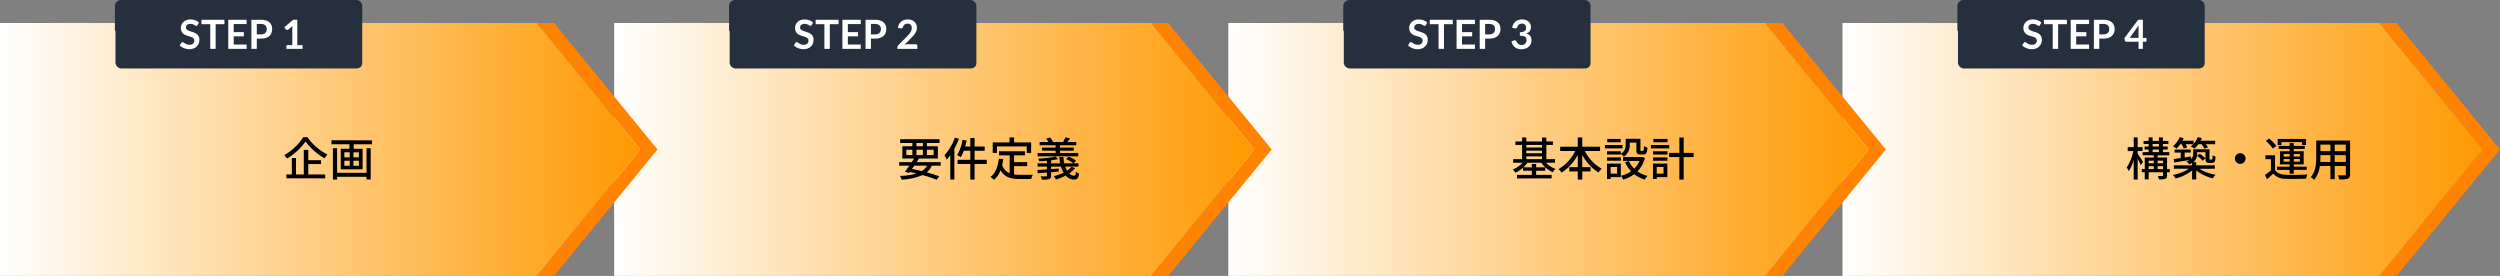 <svg xmlns="http://www.w3.org/2000/svg" xmlns:xlink="http://www.w3.org/1999/xlink" width="869.75" height="96" viewBox="0 0 869.75 96">
  <rect x="0" y="0" width="869.75" height="96" fill="#808080" stroke="none"/>
  <defs>
    <linearGradient id="linear-gradient" y1="0.5" x2="1" y2="0.5" gradientUnits="objectBoundingBox">
      <stop offset="0" stop-color="#fff"/>
      <stop offset="1" stop-color="#f90"/>
    </linearGradient>
    <linearGradient id="linear-gradient-3" x1="0.167" x2="1.167" xlink:href="#linear-gradient"/>
    <linearGradient id="linear-gradient-5" x1="0.083" x2="1.083" xlink:href="#linear-gradient"/>
  </defs>
  <g id="step" transform="translate(1)">
    <g id="chart" transform="translate(-67.01 -761)">
      <g id="Group_4421" data-name="Group 4421">
        <path id="Path_6881" data-name="Path 6881" d="M893.75,769h0Z" fill="url(#linear-gradient)"/>
        <g id="Group_4420" data-name="Group 4420">
          <path id="Path_6882" data-name="Path 6882" d="M900.009,769.306V769h-6v.306L929.759,813l-35.75,43.694V857h6v-.306L935.759,813Z" fill="#ff8200"/>
          <path id="Path_6883" data-name="Path 6883" d="M894.009,769.306V769h-187v88h187v-.306L929.759,813Z" fill="url(#linear-gradient)"/>
        </g>
        <path id="Path_6884" data-name="Path 6884" d="M830.761,761H749.252a2.144,2.144,0,0,0-2.264,2v8.722h.2v11.1a2.145,2.145,0,0,0,2.265,2h81.508a2.421,2.421,0,0,0,1.507-.517,1.856,1.856,0,0,0,.561-1.3V763A2.144,2.144,0,0,0,830.761,761Z" fill="#252f3e"/>
        <g id="STEP_1" data-name="STEP 1" style="isolation: isolate">
          <path id="Path_6909" data-name="Path 6909" d="M6.517-8.281a.65.65,0,0,1-.179.214A.4.4,0,0,1,6.1-8a.6.6,0,0,1-.319-.108q-.172-.109-.41-.241a3.372,3.372,0,0,0-.556-.241A2.339,2.339,0,0,0,4.067-8.7a2.246,2.246,0,0,0-.686.094,1.441,1.441,0,0,0-.493.263,1.049,1.049,0,0,0-.3.4,1.321,1.321,0,0,0-.1.515.9.9,0,0,0,.2.595,1.666,1.666,0,0,0,.529.406,4.9,4.9,0,0,0,.749.3q.42.133.861.283a8.11,8.11,0,0,1,.861.35,2.972,2.972,0,0,1,.749.5,2.284,2.284,0,0,1,.529.745,2.589,2.589,0,0,1,.2,1.071,3.489,3.489,0,0,1-.235,1.285A2.963,2.963,0,0,1,6.247-.844a3.231,3.231,0,0,1-1.1.7A4.059,4.059,0,0,1,3.654.112,4.808,4.808,0,0,1,2.7.018a5.011,5.011,0,0,1-.9-.269,4.819,4.819,0,0,1-.808-.42,3.9,3.9,0,0,1-.672-.546l.553-.9a.59.59,0,0,1,.182-.164A.459.459,0,0,1,1.3-2.352a.668.668,0,0,1,.378.144q.2.143.483.318a3.8,3.8,0,0,0,.655.319,2.517,2.517,0,0,0,.9.144A1.846,1.846,0,0,0,4.956-1.81,1.37,1.37,0,0,0,5.4-2.9a1.017,1.017,0,0,0-.2-.651,1.611,1.611,0,0,0-.529-.423A3.946,3.946,0,0,0,3.92-4.27q-.42-.119-.854-.259a7.364,7.364,0,0,1-.854-.336,2.767,2.767,0,0,1-.749-.511,2.325,2.325,0,0,1-.529-.788,3,3,0,0,1-.2-1.166A2.759,2.759,0,0,1,.956-8.407a2.783,2.783,0,0,1,.64-.931,3.138,3.138,0,0,1,1.036-.651,3.8,3.8,0,0,1,1.414-.245,4.722,4.722,0,0,1,1.652.28,3.729,3.729,0,0,1,1.288.784Zm9.359-.294H12.824V0H10.941V-8.575H7.889v-1.547h7.987Zm3.22-.049v2.807h3.542v1.449H19.1V-1.5H23.59V0H17.206V-10.122H23.59v1.5Zm9.45,3.591a2.837,2.837,0,0,0,.9-.129,1.711,1.711,0,0,0,.641-.371,1.5,1.5,0,0,0,.382-.588,2.251,2.251,0,0,0,.126-.773,2.041,2.041,0,0,0-.126-.735,1.453,1.453,0,0,0-.378-.56,1.682,1.682,0,0,0-.637-.354,3.014,3.014,0,0,0-.91-.123H27.139v3.633Zm0-5.089a5.777,5.777,0,0,1,1.757.238,3.382,3.382,0,0,1,1.225.665A2.637,2.637,0,0,1,32.245-8.2a3.52,3.52,0,0,1,.235,1.3,3.6,3.6,0,0,1-.245,1.347A2.8,2.8,0,0,1,31.5-4.494a3.417,3.417,0,0,1-1.229.686,5.488,5.488,0,0,1-1.726.245H27.139V0H25.256V-10.122ZM40.789-3.815V-7.126a9.445,9.445,0,0,1,.063-1.036L37.709-3.815Zm2.779,0v1a.35.35,0,0,1-.091.242.33.33,0,0,1-.259.1h-.924V0h-1.5V-2.471h-4.27a.473.473,0,0,1-.308-.109.468.468,0,0,1-.168-.27l-.182-.875,4.8-6.4h1.638v6.314Z" transform="translate(769.211 778)" fill="#fff"/>
        </g>
        <path id="Path_6908" data-name="Path 6908" d="M6.208-4.9c-.256-.432-1.44-2.24-1.888-2.832v-.944H6.032v-1.376H4.32v-3.376H2.944v3.376H.864v1.376H2.816A17.068,17.068,0,0,1,.528-2.96a7.532,7.532,0,0,1,.7,1.28A14.926,14.926,0,0,0,2.944-5.52V1.248H4.32v-7.2c.416.752.88,1.632,1.088,2.144Zm5.056,2.48v-.992h1.888v.992Zm-3.12-.992H9.92v.992H8.144ZM9.92-5.344v.912H8.144v-.912Zm3.232,0v.912H11.264v-.912ZM9.52-9.2h2.192v.9H9.52Zm0-1.92h2.192v.88H9.52Zm5.968,8.7h-.944v-4h-3.28V-7.2h4.064V-8.3H13.1v-.9h1.664v-1.04H13.1v-.88h1.9v-1.072H13.1v-1.232H11.712v1.232H9.52v-1.232H8.128v1.232H6.384v1.072H8.128v.88H6.72V-9.2H8.128v.9h-2.1v1.1H9.92v.784H6.784v4H5.76V-1.3H6.784v2.48h1.36V-1.3h5.008v1.04c0,.192-.064.256-.256.256-.208.016-.9.016-1.568-.016a5.565,5.565,0,0,1,.4,1.2A7.113,7.113,0,0,0,13.936.992c.464-.224.608-.56.608-1.232V-1.3h.944Zm4.144-8.64a8.455,8.455,0,0,1,.72,1.52l1.2-.368a8.21,8.21,0,0,0-.56-1.152h2.656a6.6,6.6,0,0,1-.864.784,9.345,9.345,0,0,1,1.3.736,9.89,9.89,0,0,0,1.376-1.52h1.088A8.865,8.865,0,0,1,27.52-9.52l1.248-.4a5.833,5.833,0,0,0-.736-1.136H31.28v-1.2H26.224a8,8,0,0,0,.448-.912l-1.44-.352a7.62,7.62,0,0,1-1.456,2.336v-1.072h-3.9a9.356,9.356,0,0,0,.448-.9l-1.392-.368a8.459,8.459,0,0,1-2.32,3.184,8.547,8.547,0,0,1,1.216.832,10.787,10.787,0,0,0,1.312-1.552Zm11.52,8.544V-3.7H24.7v-1.12H23.68A3.444,3.444,0,0,0,24.992-7.68v-.608H27.9v2.016c0,.928.1,1.2.352,1.44a1.381,1.381,0,0,0,.944.32h.752a1.716,1.716,0,0,0,.784-.16.906.906,0,0,0,.48-.544,6.942,6.942,0,0,0,.192-1.52A2.732,2.732,0,0,1,30.4-7.248c-.016.56-.032.992-.064,1.184a.5.5,0,0,1-.144.32.638.638,0,0,1-.272.048h-.336a.26.26,0,0,1-.224-.08c-.048-.048-.048-.224-.048-.5V-9.3h-5.68v1.584a2.218,2.218,0,0,1-.784,1.824l-.032-.9c-.72.112-1.44.224-2.144.336v-1.7H22.8V-9.2H17.168v1.056h2.144v1.9c-.928.128-1.776.24-2.48.336l.208,1.216c1.472-.256,3.44-.56,5.344-.864A5.807,5.807,0,0,1,21.3-5.04a5.3,5.3,0,0,1,.992.992,6.162,6.162,0,0,0,.976-.48V-3.7H16.9v1.184h5.232a15.493,15.493,0,0,1-5.552,2.16A5.789,5.789,0,0,1,17.5.88a15.383,15.383,0,0,0,5.76-2.816V1.216H24.7V-1.936A15.2,15.2,0,0,0,30.5.832a5.631,5.631,0,0,1,.944-1.28,15.768,15.768,0,0,1-5.664-2.064ZM24.976-6.976A9.677,9.677,0,0,1,26.96-5.3l.912-.864a9.982,9.982,0,0,0-2.048-1.584Zm13.168.9A1.857,1.857,0,0,0,40-4.224,1.857,1.857,0,0,0,41.856-6.08,1.857,1.857,0,0,0,40-7.936,1.857,1.857,0,0,0,38.144-6.08Zm16.192-5.712H61.52v1.008H62.9V-12.9H53.024v2.112h1.312Zm.768,6.8v-.9h2.064v.9Zm0-2.656h2.064v.864H55.1Zm5.648,0v.864H58.624v-.864Zm0,2.656H58.624v-.9h2.128ZM57.168-.816h1.456V-2.128h4.512v-1.12H58.624v-.784H62.08V-8.608H58.624v-.8h3.84V-10.48h-3.84v-.992H57.168v.992H53.392v1.072h3.776v.8H53.824v4.576h3.344v.784H52.8v1.12h4.368Zm-4.624-9.648a11.894,11.894,0,0,0-2.528-2.56l-1.136.832A11.424,11.424,0,0,1,51.344-9.52Zm-.432,3.248H48.768V-5.84h1.92v3.856a22.062,22.062,0,0,1-2.1,1.632l.736,1.472c.784-.688,1.488-1.328,2.16-1.984A5.332,5.332,0,0,0,55.824.976c1.856.064,5.248.032,7.088-.048a6.48,6.48,0,0,1,.48-1.456c-2.032.144-5.744.192-7.552.112C54.064-.5,52.8-.992,52.112-2.1ZM72.864-4.9V-7.264h3.872V-4.9Zm-5.024,0c.048-.592.064-1.184.064-1.728v-.64h3.472V-4.9Zm3.536-6.016v2.256H67.9v-2.256Zm5.36,2.256H72.864v-2.256h3.872Zm1.488-3.68H66.432v5.7c0,2.256-.16,5.088-1.9,7.024A4.925,4.925,0,0,1,65.7,1.36a9.178,9.178,0,0,0,2-4.848h3.68V1.088h1.488V-3.488h3.872V-.624c0,.3-.112.4-.4.4-.3,0-1.36.016-2.384-.032a6.148,6.148,0,0,1,.5,1.44A8.759,8.759,0,0,0,77.44.928c.576-.224.784-.672.784-1.536Z" transform="translate(805.384 822.229)"/>
      </g>
      <g id="Group_4423" data-name="Group 4423">
        <path id="Path_6885" data-name="Path 6885" d="M680.083,769h0Z" fill="url(#linear-gradient-3)"/>
        <g id="Group_4422" data-name="Group 4422">
          <path id="Path_6886" data-name="Path 6886" d="M686.343,769.306V769h-6v.306L716.092,813l-35.75,43.694V857h6v-.306L722.092,813Z" fill="#ff8200"/>
          <path id="Path_6887" data-name="Path 6887" d="M680.343,769.306V769h-187v88h187v-.306L716.092,813Z" fill="url(#linear-gradient)"/>
        </g>
        <path id="Path_6888" data-name="Path 6888" d="M617.094,761H535.586a2.145,2.145,0,0,0-2.265,2v8.722h.2v11.1a2.144,2.144,0,0,0,2.264,2h81.509a2.418,2.418,0,0,0,1.506-.517,1.856,1.856,0,0,0,.561-1.3V763A2.144,2.144,0,0,0,617.094,761Z" fill="#252f3e"/>
        <g id="STEP_1-2" data-name="STEP 1" style="isolation: isolate">
          <path id="Path_6907" data-name="Path 6907" d="M6.517-8.281a.65.65,0,0,1-.179.214A.4.4,0,0,1,6.1-8a.6.6,0,0,1-.319-.108q-.172-.109-.41-.241a3.372,3.372,0,0,0-.556-.241A2.339,2.339,0,0,0,4.067-8.7a2.246,2.246,0,0,0-.686.094,1.441,1.441,0,0,0-.493.263,1.049,1.049,0,0,0-.3.4,1.321,1.321,0,0,0-.1.515.9.9,0,0,0,.2.595,1.666,1.666,0,0,0,.529.406,4.9,4.9,0,0,0,.749.3q.42.133.861.283a8.11,8.11,0,0,1,.861.35,2.972,2.972,0,0,1,.749.5,2.284,2.284,0,0,1,.529.745,2.589,2.589,0,0,1,.2,1.071,3.489,3.489,0,0,1-.235,1.285A2.963,2.963,0,0,1,6.247-.844a3.231,3.231,0,0,1-1.1.7A4.059,4.059,0,0,1,3.654.112,4.808,4.808,0,0,1,2.7.018a5.011,5.011,0,0,1-.9-.269,4.819,4.819,0,0,1-.808-.42,3.9,3.9,0,0,1-.672-.546l.553-.9a.59.59,0,0,1,.182-.164A.459.459,0,0,1,1.3-2.352a.668.668,0,0,1,.378.144q.2.143.483.318a3.8,3.8,0,0,0,.655.319,2.517,2.517,0,0,0,.9.144A1.846,1.846,0,0,0,4.956-1.81,1.37,1.37,0,0,0,5.4-2.9a1.017,1.017,0,0,0-.2-.651,1.611,1.611,0,0,0-.529-.423A3.946,3.946,0,0,0,3.92-4.27q-.42-.119-.854-.259a7.364,7.364,0,0,1-.854-.336,2.767,2.767,0,0,1-.749-.511,2.325,2.325,0,0,1-.529-.788,3,3,0,0,1-.2-1.166A2.759,2.759,0,0,1,.956-8.407a2.783,2.783,0,0,1,.64-.931,3.138,3.138,0,0,1,1.036-.651,3.8,3.8,0,0,1,1.414-.245,4.722,4.722,0,0,1,1.652.28,3.729,3.729,0,0,1,1.288.784Zm9.359-.294H12.824V0H10.941V-8.575H7.889v-1.547h7.987Zm3.22-.049v2.807h3.542v1.449H19.1V-1.5H23.59V0H17.206V-10.122H23.59v1.5Zm9.45,3.591a2.837,2.837,0,0,0,.9-.129,1.711,1.711,0,0,0,.641-.371,1.5,1.5,0,0,0,.382-.588,2.251,2.251,0,0,0,.126-.773,2.041,2.041,0,0,0-.126-.735,1.453,1.453,0,0,0-.378-.56,1.682,1.682,0,0,0-.637-.354,3.014,3.014,0,0,0-.91-.123H27.139v3.633Zm0-5.089a5.777,5.777,0,0,1,1.757.238,3.382,3.382,0,0,1,1.225.665A2.637,2.637,0,0,1,32.245-8.2a3.52,3.52,0,0,1,.235,1.3,3.6,3.6,0,0,1-.245,1.347A2.8,2.8,0,0,1,31.5-4.494a3.417,3.417,0,0,1-1.229.686,5.488,5.488,0,0,1-1.726.245H27.139V0H25.256V-10.122ZM36.561-7.3a3.754,3.754,0,0,1,.406-1.278A3.063,3.063,0,0,1,37.72-9.5a3.117,3.117,0,0,1,1.036-.553,4.132,4.132,0,0,1,1.257-.186,3.768,3.768,0,0,1,1.264.2,2.884,2.884,0,0,1,.962.553,2.422,2.422,0,0,1,.613.83,2.485,2.485,0,0,1,.213,1.029,3.012,3.012,0,0,1-.108.851,2.022,2.022,0,0,1-.312.641,1.84,1.84,0,0,1-.5.462,3.137,3.137,0,0,1-.679.315,2.644,2.644,0,0,1,1.358.875A2.367,2.367,0,0,1,43.267-3a3.044,3.044,0,0,1-.28,1.337,2.873,2.873,0,0,1-.756.977,3.294,3.294,0,0,1-1.1.6,4.277,4.277,0,0,1-1.326.2,4.526,4.526,0,0,1-1.33-.175,2.888,2.888,0,0,1-.987-.518,3.128,3.128,0,0,1-.714-.84,5.669,5.669,0,0,1-.5-1.148l.763-.315a.916.916,0,0,1,.564-.066.546.546,0,0,1,.381.283q.126.245.277.483a1.959,1.959,0,0,0,.361.423,1.716,1.716,0,0,0,.493.3,1.787,1.787,0,0,0,.676.115,1.913,1.913,0,0,0,.77-.144,1.672,1.672,0,0,0,.55-.374,1.536,1.536,0,0,0,.329-.515,1.585,1.585,0,0,0,.109-.57,2.64,2.64,0,0,0-.077-.661.98.98,0,0,0-.322-.508,1.749,1.749,0,0,0-.7-.329,5.074,5.074,0,0,0-1.229-.119V-5.8a4.374,4.374,0,0,0,1.057-.119,1.8,1.8,0,0,0,.668-.312,1.055,1.055,0,0,0,.347-.479,1.854,1.854,0,0,0,.1-.616,1.41,1.41,0,0,0-.4-1.085,1.5,1.5,0,0,0-1.064-.371,1.762,1.762,0,0,0-.567.087,1.612,1.612,0,0,0-.465.245,1.522,1.522,0,0,0-.347.368,1.6,1.6,0,0,0-.21.462.758.758,0,0,1-.312.427.858.858,0,0,1-.542.049Z" transform="translate(555.545 778)" fill="#fff"/>
        </g>
        <path id="Path_6906" data-name="Path 6906" d="M5.312-6.816h5.44v.96H5.312Zm5.44-3.984v.9H5.312v-.9ZM5.312-8.816h5.44V-7.9H5.312ZM15.28-4.624V-5.856H12.272V-10.8H14.56v-1.216H12.272v-1.376h-1.52v1.376H5.312v-1.392H3.824v1.392H1.5V-10.8h2.32v4.944H.72v1.232h3.3A9.533,9.533,0,0,1,.56-2.256,5.026,5.026,0,0,1,1.52-1.12,11.175,11.175,0,0,0,4.16-2.88v1.056H7.216V-.4H2.048V.832H14.1V-.4H8.72V-1.824h3.168V-3.008H8.72v-1.2h-1.5v1.2H4.288A10.193,10.193,0,0,0,5.7-4.624h4.768A10.163,10.163,0,0,0,14.5-1.3a6.1,6.1,0,0,1,.976-1.152A9.151,9.151,0,0,1,12.08-4.624ZM30.96-8.688v-1.5H24.768v-3.232H23.2v3.232H17.072v1.5H22.3A14.858,14.858,0,0,1,16.512-2.4a8.591,8.591,0,0,1,1.056,1.232A16.254,16.254,0,0,0,23.2-7.344v4.256H20.272v1.5H23.2V1.248h1.568V-1.584h2.864v-1.5H24.768V-7.36a15.53,15.53,0,0,0,5.664,6.144,6.752,6.752,0,0,1,1.12-1.312,14.216,14.216,0,0,1-5.872-6.16Zm7.232.08h-4.8v1.152h4.8v-.208a5.593,5.593,0,0,1,1.072.944,4.837,4.837,0,0,0,2.016-4.3v-.592h2.3v2.448c0,1.312.336,1.68,1.44,1.68h1.024c.928,0,1.3-.5,1.392-2.4a3.343,3.343,0,0,1-1.216-.544c-.032,1.472-.1,1.68-.336,1.68h-.624c-.224,0-.256-.064-.256-.432v-3.76H39.872v1.9A3.657,3.657,0,0,1,38.192-7.7Zm-4.8,3.3h4.8V-6.48h-4.8ZM38.144-12.9H33.456v1.168h4.688Zm.608,2.112H32.64V-9.6h6.112ZM36.88-3.12v2.3H34.64v-2.3Zm1.3-1.2H33.36V1.056h1.28V.384h3.536ZM45.6-6.64l-.272.048H38.944v1.36h5.728a7.89,7.89,0,0,1-1.84,2.688,8.492,8.492,0,0,1-1.84-2.672L39.664-4.8a11.328,11.328,0,0,0,2.08,3.168A10.942,10.942,0,0,1,38.192-.064a5.347,5.347,0,0,1,.8,1.312A12,12,0,0,0,42.848-.624a10.729,10.729,0,0,0,3.664,1.872,5.825,5.825,0,0,1,.96-1.28,10.607,10.607,0,0,1-3.5-1.568A10.357,10.357,0,0,0,46.56-6.272ZM54.432-12.9H49.488v1.168h4.944Zm.592,2.112H48.64V-9.6h6.384ZM53.04-3.12v2.3H50.672v-2.3Zm1.328-1.2H49.36V1.056h1.312V.384h3.7Zm-4.976-.992h5.024V-6.48H49.392Zm0-2.144h5.024V-8.608H49.392ZM63.5-8.048H60.048v-5.328h-1.5v5.328H54.976v1.472h3.568V1.248h1.5V-6.576H63.5Z" transform="translate(591.718 822.229)"/>
      </g>
      <g id="Group_4425" data-name="Group 4425">
        <path id="Path_6889" data-name="Path 6889" d="M466.416,769h0Z" fill="url(#linear-gradient-5)"/>
        <g id="Group_4424" data-name="Group 4424">
          <path id="Path_6890" data-name="Path 6890" d="M472.676,769.306V769h-6v.306L502.426,813l-35.75,43.694V857h6v-.306L508.426,813Z" fill="#ff8200"/>
          <path id="Path_6891" data-name="Path 6891" d="M466.676,769.306V769h-187v88h187v-.306L502.426,813Z" fill="url(#linear-gradient)"/>
        </g>
        <path id="Path_6892" data-name="Path 6892" d="M403.428,761H321.919a2.144,2.144,0,0,0-2.264,2v8.722h.2v11.1a2.144,2.144,0,0,0,2.264,2h81.509a2.418,2.418,0,0,0,1.506-.517,1.858,1.858,0,0,0,.562-1.3V763A2.144,2.144,0,0,0,403.428,761Z" fill="#252f3e"/>
        <g id="STEP_1-3" data-name="STEP 1" style="isolation: isolate">
          <path id="Path_6905" data-name="Path 6905" d="M6.517-8.281a.65.65,0,0,1-.179.214A.4.4,0,0,1,6.1-8a.6.6,0,0,1-.319-.108q-.172-.109-.41-.241a3.372,3.372,0,0,0-.556-.241A2.339,2.339,0,0,0,4.067-8.7a2.246,2.246,0,0,0-.686.094,1.441,1.441,0,0,0-.493.263,1.049,1.049,0,0,0-.3.4,1.321,1.321,0,0,0-.1.515.9.9,0,0,0,.2.595,1.666,1.666,0,0,0,.529.406,4.9,4.9,0,0,0,.749.3q.42.133.861.283a8.11,8.11,0,0,1,.861.35,2.972,2.972,0,0,1,.749.5,2.284,2.284,0,0,1,.529.745,2.589,2.589,0,0,1,.2,1.071,3.489,3.489,0,0,1-.235,1.285A2.963,2.963,0,0,1,6.247-.844a3.231,3.231,0,0,1-1.1.7A4.059,4.059,0,0,1,3.654.112,4.808,4.808,0,0,1,2.7.018a5.011,5.011,0,0,1-.9-.269,4.819,4.819,0,0,1-.808-.42,3.9,3.9,0,0,1-.672-.546l.553-.9a.59.59,0,0,1,.182-.164A.459.459,0,0,1,1.3-2.352a.668.668,0,0,1,.378.144q.2.143.483.318a3.8,3.8,0,0,0,.655.319,2.517,2.517,0,0,0,.9.144A1.846,1.846,0,0,0,4.956-1.81,1.37,1.37,0,0,0,5.4-2.9a1.017,1.017,0,0,0-.2-.651,1.611,1.611,0,0,0-.529-.423A3.946,3.946,0,0,0,3.92-4.27q-.42-.119-.854-.259a7.364,7.364,0,0,1-.854-.336,2.767,2.767,0,0,1-.749-.511,2.325,2.325,0,0,1-.529-.788,3,3,0,0,1-.2-1.166A2.759,2.759,0,0,1,.956-8.407a2.783,2.783,0,0,1,.64-.931,3.138,3.138,0,0,1,1.036-.651,3.8,3.8,0,0,1,1.414-.245,4.722,4.722,0,0,1,1.652.28,3.729,3.729,0,0,1,1.288.784Zm9.359-.294H12.824V0H10.941V-8.575H7.889v-1.547h7.987Zm3.22-.049v2.807h3.542v1.449H19.1V-1.5H23.59V0H17.206V-10.122H23.59v1.5Zm9.45,3.591a2.837,2.837,0,0,0,.9-.129,1.711,1.711,0,0,0,.641-.371,1.5,1.5,0,0,0,.382-.588,2.251,2.251,0,0,0,.126-.773,2.041,2.041,0,0,0-.126-.735,1.453,1.453,0,0,0-.378-.56,1.682,1.682,0,0,0-.637-.354,3.014,3.014,0,0,0-.91-.123H27.139v3.633Zm0-5.089a5.777,5.777,0,0,1,1.757.238,3.382,3.382,0,0,1,1.225.665A2.637,2.637,0,0,1,32.245-8.2a3.52,3.52,0,0,1,.235,1.3,3.6,3.6,0,0,1-.245,1.347A2.8,2.8,0,0,1,31.5-4.494a3.417,3.417,0,0,1-1.229.686,5.488,5.488,0,0,1-1.726.245H27.139V0H25.256V-10.122ZM42.672-1.61a.616.616,0,0,1,.444.158.55.55,0,0,1,.164.416V0H36.337V-.574a1.03,1.03,0,0,1,.073-.367.942.942,0,0,1,.235-.347l3.073-3.08q.385-.392.689-.749a4.835,4.835,0,0,0,.507-.707,3.326,3.326,0,0,0,.312-.71,2.621,2.621,0,0,0,.108-.76,1.8,1.8,0,0,0-.1-.64,1.277,1.277,0,0,0-.3-.466,1.231,1.231,0,0,0-.462-.283,1.822,1.822,0,0,0-.605-.094,1.794,1.794,0,0,0-.57.087,1.554,1.554,0,0,0-.465.245,1.553,1.553,0,0,0-.343.368,1.6,1.6,0,0,0-.21.462.766.766,0,0,1-.308.427.863.863,0,0,1-.546.049l-.91-.161a3.754,3.754,0,0,1,.406-1.278,3.063,3.063,0,0,1,.753-.917,3.117,3.117,0,0,1,1.036-.553,4.132,4.132,0,0,1,1.257-.186,3.8,3.8,0,0,1,1.281.207,2.881,2.881,0,0,1,.994.585,2.646,2.646,0,0,1,.644.91,2.94,2.94,0,0,1,.231,1.183,3.152,3.152,0,0,1-.164,1.036,4.308,4.308,0,0,1-.441.91,6.127,6.127,0,0,1-.647.84q-.371.406-.777.826L38.8-1.407a5.182,5.182,0,0,1,.655-.15,3.9,3.9,0,0,1,.619-.053Z" transform="translate(341.878 778)" fill="#fff"/>
        </g>
        <path id="Path_6904" data-name="Path 6904" d="M10.48-3.6A5.466,5.466,0,0,1,8.64-1.712c-1.1-.272-2.256-.528-3.392-.752.256-.368.528-.752.8-1.136ZM3.28-9.136h2.1V-7.28H3.28ZM6.8-11.488H9.024v1.152H6.8Zm5.968,2.352V-7.28H10.432V-9.136ZM6.8-7.28V-9.136H9.024V-7.28ZM15.232-3.6V-4.816H6.864q.408-.624.768-1.2l-.24-.064H14.24v-4.256H10.432v-1.152h4.4V-12.8H1.12v1.312H5.376v1.152H1.888V-6.08h4.08c-.24.4-.528.832-.816,1.264H.784V-3.6H4.32c-.544.784-1.088,1.52-1.536,2.1l1.424.464.256-.352c.784.176,1.552.336,2.3.528A22.946,22.946,0,0,1,1.04-.032a3.793,3.793,0,0,1,.56,1.3A20.039,20.039,0,0,0,8.9-.32,44.732,44.732,0,0,1,13.84,1.312L14.72.1c-1.152-.432-2.672-.912-4.352-1.36A6.863,6.863,0,0,0,12.144-3.6Zm4.928-9.76A17.93,17.93,0,0,1,16.512-7.2a9.927,9.927,0,0,1,.816,1.5,16,16,0,0,0,1.248-1.552v8.48h1.408V-9.488a24.7,24.7,0,0,0,1.568-3.456Zm11.1,7.728h-4.24V-8.8h3.52v-1.456h-3.52v-2.976H25.536v2.976H23.744c.192-.672.368-1.36.512-2.048l-1.44-.288a14.224,14.224,0,0,1-1.9,5.328,9.831,9.831,0,0,1,1.28.72A11.413,11.413,0,0,0,23.264-8.8h2.272v3.168H21.1v1.456h4.432V1.248h1.488V-4.176h4.24Zm3.52-4.656H45.168v2.272h1.52V-11.7h-5.92v-1.712H39.184V-11.7H33.328v3.68h1.456ZM40.752-3.44h4.576V-4.832H40.752V-7.184h3.776V-8.608H35.52v1.424h3.7V-.976a4.58,4.58,0,0,1-2.608-2.816,19.567,19.567,0,0,0,.384-2.1l-1.536-.144C35.12-3.232,34.3-.992,32.544.32a8.047,8.047,0,0,1,1.232,1.024,8.145,8.145,0,0,0,2.256-3.328c1.456,2.512,3.76,3.04,6.9,3.04h3.808a4.488,4.488,0,0,1,.56-1.5c-.912.032-3.6.032-4.288.032A16.718,16.718,0,0,1,40.752-.56ZM63.072-8H56.736v-.816h4.8V-9.888h-4.8V-10.7h5.648v-1.12H59.328c.288-.368.592-.816.912-1.28l-1.616-.352a14.5,14.5,0,0,1-.848,1.632H54.224l.08-.032a5.632,5.632,0,0,0-1.056-1.568l-1.3.432a6.678,6.678,0,0,1,.768,1.168H49.648v1.12h5.568v.816H50.5v1.072h4.72V-8H48.944v1.168H63.072ZM60.72-3.184a6.173,6.173,0,0,1-1.5,1.344,6.87,6.87,0,0,1-.656-1.424h4.576V-4.4h-1.68l.848-.928A9.884,9.884,0,0,0,59.68-6.736l-.832.864A11.631,11.631,0,0,1,61.424-4.4h-3.2a11.879,11.879,0,0,1-.288-2.208H56.5A15.671,15.671,0,0,0,56.784-4.4H53.632V-5.44c.88-.128,1.712-.256,2.416-.432l-.88-.9a37.627,37.627,0,0,1-6.016.736,3.554,3.554,0,0,1,.32.928c.864-.032,1.792-.1,2.72-.192v.9H48.928v1.136h3.264v.96c-1.264.1-2.416.16-3.328.208l.128,1.152,3.2-.256V-.16c0,.224-.064.288-.32.288C51.664.144,50.816.144,50.016.1a6.43,6.43,0,0,1,.432,1.168,8.827,8.827,0,0,0,2.5-.192c.528-.16.688-.48.688-1.2v-1.2c.864-.064,1.76-.144,2.64-.224v-1.04c-.88.064-1.776.128-2.64.192v-.864h3.44a9.442,9.442,0,0,0,.912,2.112,15.639,15.639,0,0,1-3.44,1.2,6.481,6.481,0,0,1,.768,1.184A20.249,20.249,0,0,0,58.72-.144a3.8,3.8,0,0,0,2.848,1.392c1.12,0,1.584-.416,1.808-2.144a3.242,3.242,0,0,1-1.12-.576c-.08,1.024-.192,1.36-.608,1.36a2.385,2.385,0,0,1-1.7-.784,8.423,8.423,0,0,0,2.032-1.856Z" transform="translate(378.051 822.229)"/>
      </g>
      <g id="Group_4427" data-name="Group 4427">
        <path id="Path_6893" data-name="Path 6893" d="M252.75,769h0Z" fill="url(#linear-gradient)"/>
        <g id="Group_4426" data-name="Group 4426">
          <path id="Path_6894" data-name="Path 6894" d="M259.009,769.306V769h-6v.306L288.759,813l-35.75,43.694V857h6v-.306L294.759,813Z" fill="#ff8200"/>
          <path id="Path_6895" data-name="Path 6895" d="M253.009,769.306V769h-187v88h187v-.306L288.759,813Z" fill="url(#linear-gradient)"/>
        </g>
        <path id="Path_6896" data-name="Path 6896" d="M189.761,761H108.252a2.144,2.144,0,0,0-2.264,2v8.722h.2v11.1a2.145,2.145,0,0,0,2.265,2h81.508a2.421,2.421,0,0,0,1.507-.517,1.857,1.857,0,0,0,.561-1.3V763A2.144,2.144,0,0,0,189.761,761Z" fill="#252f3e"/>
        <g id="STEP_1-4" data-name="STEP 1" style="isolation: isolate">
          <path id="Path_6903" data-name="Path 6903" d="M6.517-8.281a.65.65,0,0,1-.179.214A.4.4,0,0,1,6.1-8a.6.6,0,0,1-.319-.108q-.172-.109-.41-.241a3.372,3.372,0,0,0-.556-.241A2.339,2.339,0,0,0,4.067-8.7a2.246,2.246,0,0,0-.686.094,1.441,1.441,0,0,0-.493.263,1.049,1.049,0,0,0-.3.4,1.321,1.321,0,0,0-.1.515.9.9,0,0,0,.2.595,1.666,1.666,0,0,0,.529.406,4.9,4.9,0,0,0,.749.3q.42.133.861.283a8.11,8.11,0,0,1,.861.35,2.972,2.972,0,0,1,.749.5,2.284,2.284,0,0,1,.529.745,2.589,2.589,0,0,1,.2,1.071,3.489,3.489,0,0,1-.235,1.285A2.963,2.963,0,0,1,6.247-.844a3.231,3.231,0,0,1-1.1.7A4.059,4.059,0,0,1,3.654.112,4.808,4.808,0,0,1,2.7.018a5.011,5.011,0,0,1-.9-.269,4.819,4.819,0,0,1-.808-.42,3.9,3.9,0,0,1-.672-.546l.553-.9a.59.59,0,0,1,.182-.164A.459.459,0,0,1,1.3-2.352a.668.668,0,0,1,.378.144q.2.143.483.318a3.8,3.8,0,0,0,.655.319,2.517,2.517,0,0,0,.9.144A1.846,1.846,0,0,0,4.956-1.81,1.37,1.37,0,0,0,5.4-2.9a1.017,1.017,0,0,0-.2-.651,1.611,1.611,0,0,0-.529-.423A3.946,3.946,0,0,0,3.92-4.27q-.42-.119-.854-.259a7.364,7.364,0,0,1-.854-.336,2.767,2.767,0,0,1-.749-.511,2.325,2.325,0,0,1-.529-.788,3,3,0,0,1-.2-1.166A2.759,2.759,0,0,1,.956-8.407a2.783,2.783,0,0,1,.64-.931,3.138,3.138,0,0,1,1.036-.651,3.8,3.8,0,0,1,1.414-.245,4.722,4.722,0,0,1,1.652.28,3.729,3.729,0,0,1,1.288.784Zm9.359-.294H12.824V0H10.941V-8.575H7.889v-1.547h7.987Zm3.22-.049v2.807h3.542v1.449H19.1V-1.5H23.59V0H17.206V-10.122H23.59v1.5Zm9.45,3.591a2.837,2.837,0,0,0,.9-.129,1.711,1.711,0,0,0,.641-.371,1.5,1.5,0,0,0,.382-.588,2.251,2.251,0,0,0,.126-.773,2.041,2.041,0,0,0-.126-.735,1.453,1.453,0,0,0-.378-.56,1.682,1.682,0,0,0-.637-.354,3.014,3.014,0,0,0-.91-.123H27.139v3.633Zm0-5.089a5.777,5.777,0,0,1,1.757.238,3.382,3.382,0,0,1,1.225.665A2.637,2.637,0,0,1,32.245-8.2a3.52,3.52,0,0,1,.235,1.3,3.6,3.6,0,0,1-.245,1.347A2.8,2.8,0,0,1,31.5-4.494a3.417,3.417,0,0,1-1.229.686,5.488,5.488,0,0,1-1.726.245H27.139V0H25.256V-10.122ZM43.05-1.3V0h-5.6V-1.3H39.5V-7.2q0-.35.021-.721L38.066-6.7a.6.6,0,0,1-.249.123.594.594,0,0,1-.231,0,.561.561,0,0,1-.193-.074.407.407,0,0,1-.126-.115l-.546-.749,3.087-2.625H41.23V-1.3Z" transform="translate(128.211 778)" fill="#fff"/>
        </g>
        <path id="Path_6902" data-name="Path 6902" d="M7.088-13.488A18.171,18.171,0,0,1,.512-7.28a6.473,6.473,0,0,1,.944,1.2A20.5,20.5,0,0,0,7.92-12a22.106,22.106,0,0,0,6.624,5.856,7.177,7.177,0,0,1,.992-1.328,18.55,18.55,0,0,1-6.928-6.016ZM8.88-4.16h4.432V-5.5H8.88V-9.088H7.312v8.56h-2.7V-6.272H3.152V-.528H1.264V.816h13.5V-.528H8.88ZM29.136-1.12H18.9V-9.68H17.44V1.248H18.9V.288h10.24v.928h1.456V-9.68H29.136ZM26.48-6.5H24.592V-8.24H26.48Zm0,2.944H24.592v-1.76H26.48Zm-5.056-1.76H23.3v1.76H21.424Zm0-2.928H23.3V-6.5H21.424Zm-4.48-4.176v1.376H23.2v1.568H20.176V-2.32h7.6V-9.472H24.688V-11.04h6.368v-1.376Z" transform="translate(164.384 822.229)"/>
      </g>
    </g>
  </g>
</svg>

